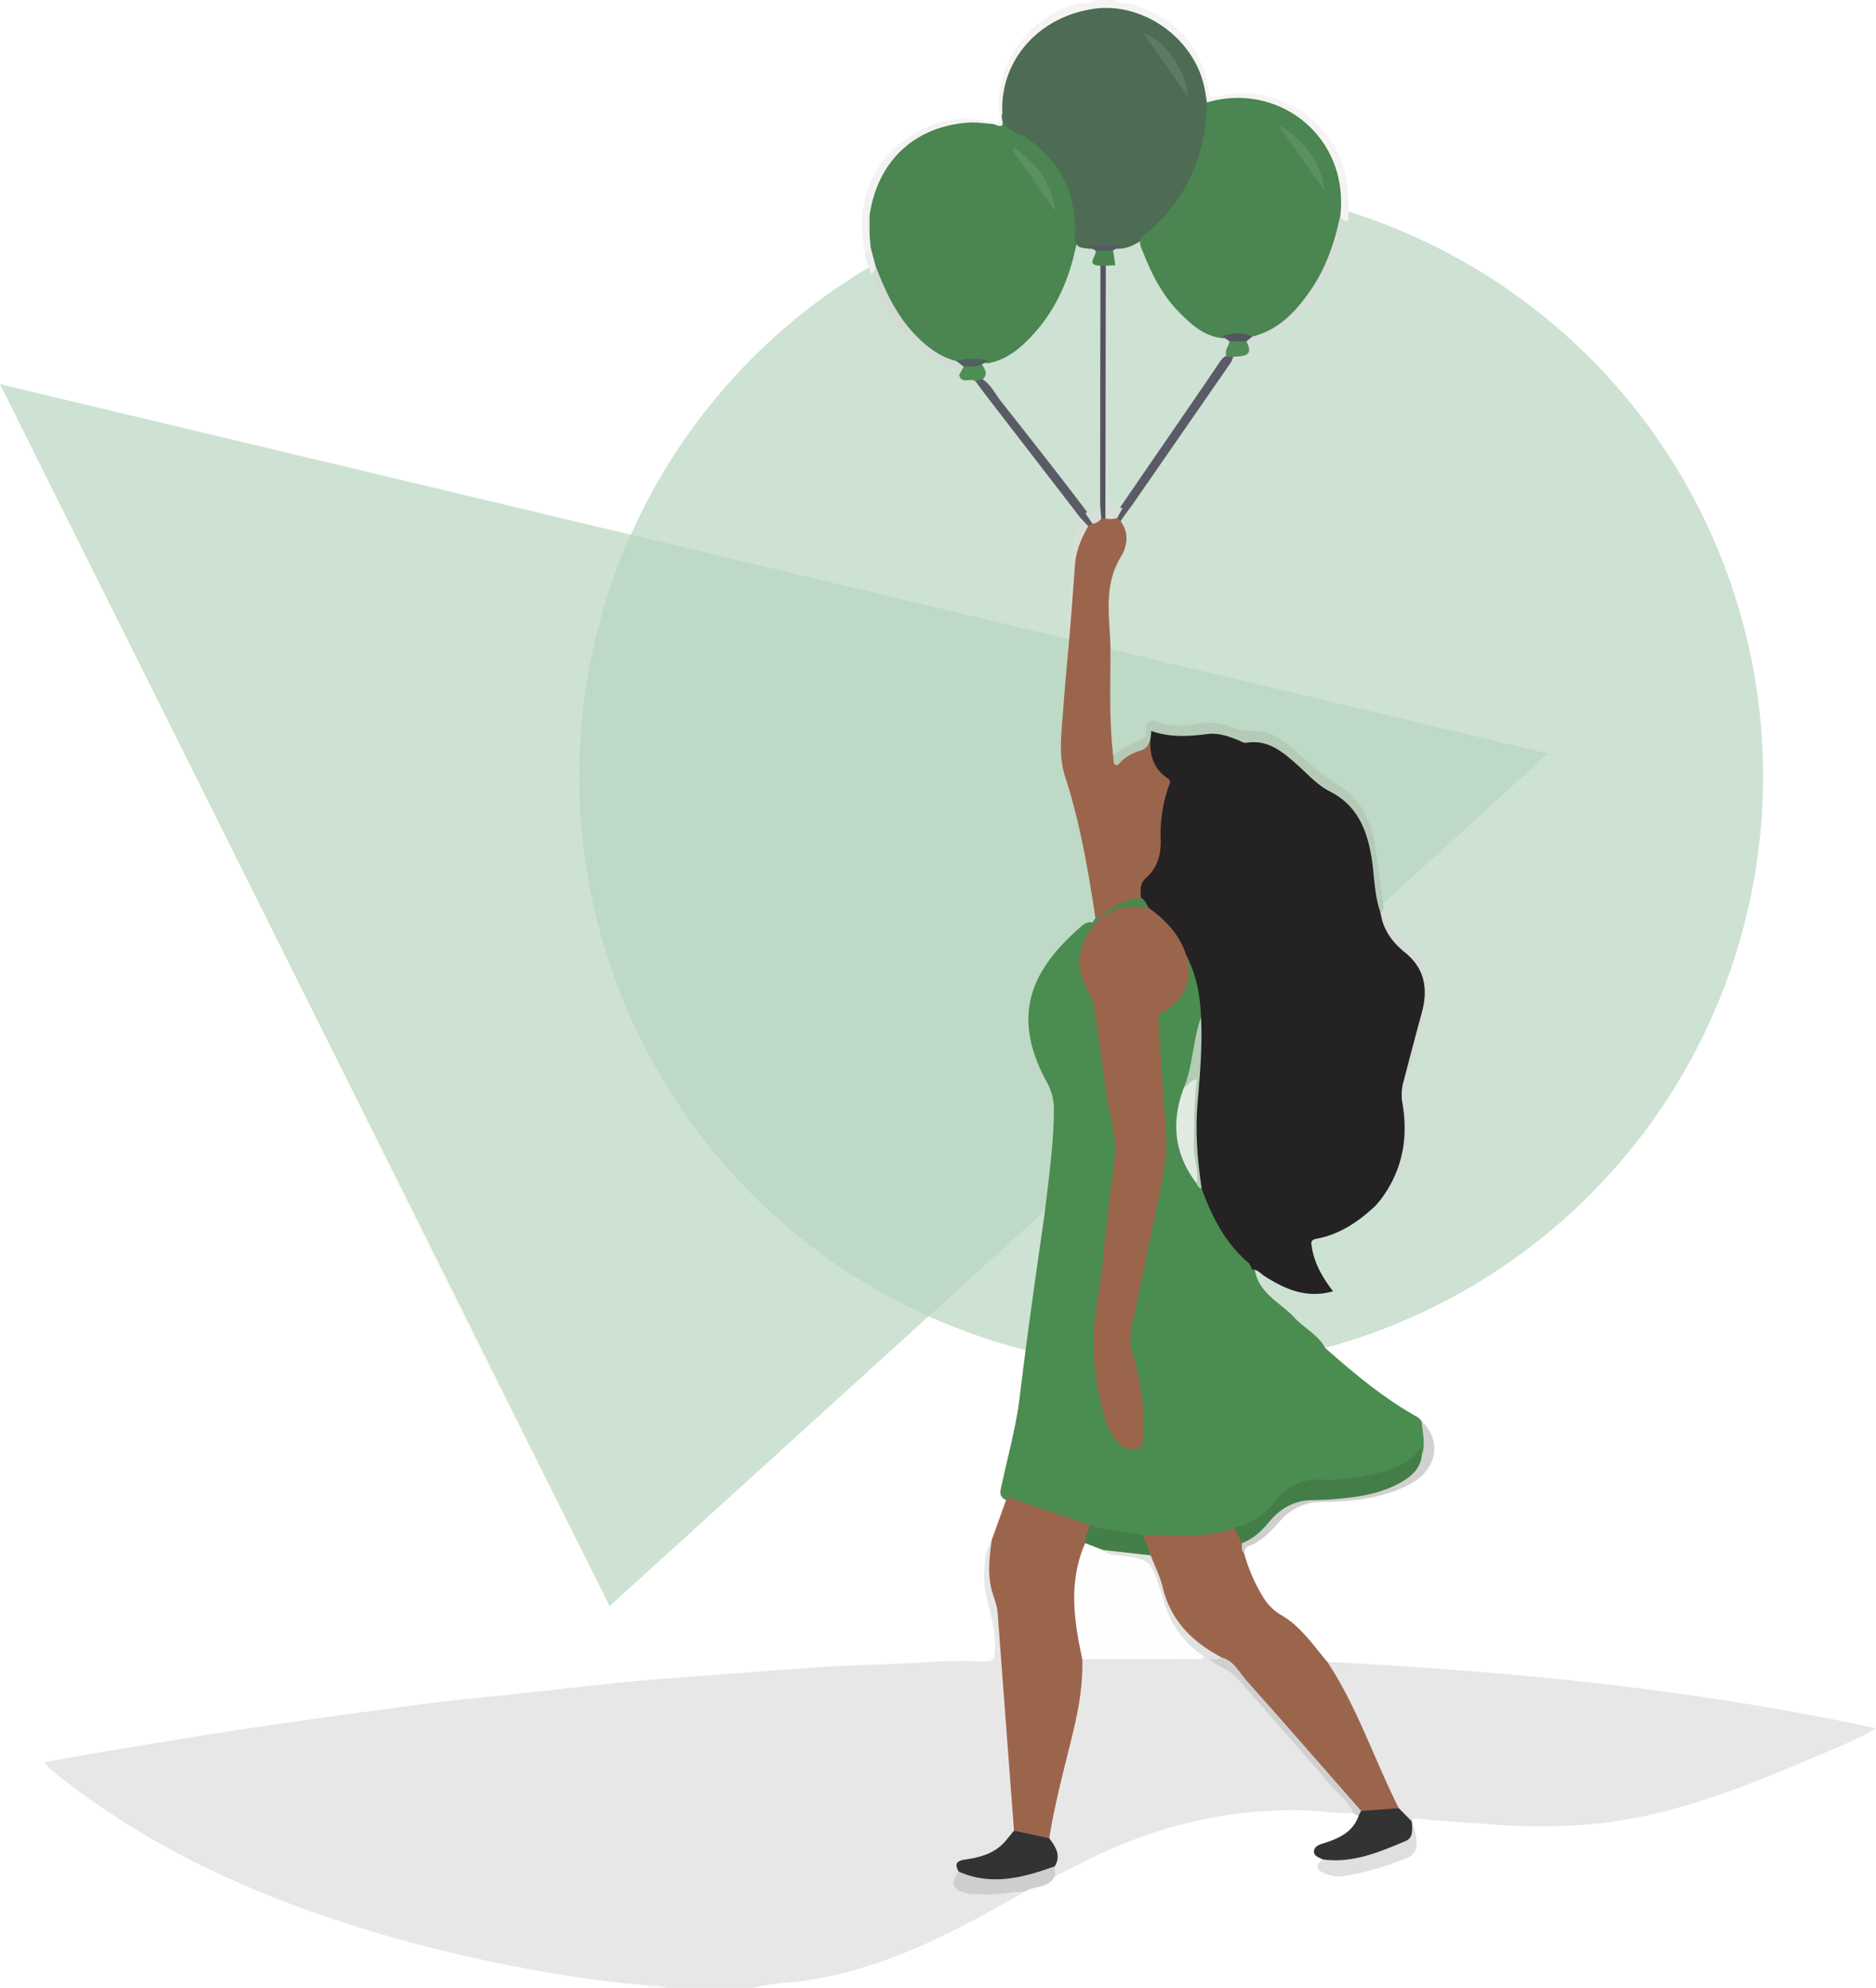 <?xml version="1.0" encoding="UTF-8"?> <svg xmlns="http://www.w3.org/2000/svg" viewBox="0 0 741.64 785.78"><g id="Layer_2" data-name="Layer 2"><g id="Layer_1-2" data-name="Layer 1"><polygon points="0 151.88 612 297.88 241 634.88 0 151.88" style="fill:#b8d6bf;opacity:0.7"></polygon><circle cx="463" cy="306.88" r="234" style="fill:#b8d6bf;opacity:0.7"></circle><path d="M405,747.8c-27.5,15.91-55.41,30.68-87.54,35.25-6.47.92-13.11.8-19.44,2.73H263c-2.2-1.35-4.81.29-7-1a450.13,450.13,0,0,1-51-7.21,558.46,558.46,0,0,1-84.41-22.81c-35.67-12.92-69.06-30.09-98.81-53.88-1.4-1.12-2.63-2.46-4.47-4.19,7.49-1.36,14.44-2.7,21.41-3.87,15-2.51,30-5,45-7.37s30.07-4.51,45.12-6.64c14.4-2,28.8-4,43.23-5.79,13.13-1.6,26.31-2.81,39.46-4.23,11.5-1.25,23-2.63,34.5-3.77,8.89-.89,17.81-1.53,26.72-2.21,17.66-1.34,35.32-2.69,53-3.9,6.78-.47,13.6-.69,20.36-.88,14.28-.4,28.54-2,42.85-1.23,3.53.19,4.13-.74,4.42-4.73.77-10.6-4.84-20.05-4.33-30.42.21-4.44.42-8.92,3-12.82a4.09,4.09,0,0,1,.94,3.72c-1.18,7.07,0,13.85,2,20.63s1.77,14.17,2.26,21.26c1.56,22.17,3.3,44.33,4.94,66.5a8.06,8.06,0,0,1-.1,1.48c-2.89,7.09-8.18,11.24-15.61,12.9-2.92.65-6.56.62-6.63,5.1-1.64,4.63-1.07,5.93,3.71,6.63a53.29,53.29,0,0,0,15.34-.12C401,746.64,403.18,746,405,747.8Z" style="fill:#e8e7e8"></path><path d="M441,0c2.16,1.93,5,1,7.53,1.9C465,7.67,475.27,18.61,477.88,36.08c.45,3,1.68,2.44,3.6,2,19.8-4.66,37.15,4.8,46.24,20.07,5.36,9,5.63,18.85,5.23,28.85a2.5,2.5,0,0,1-1.48.65c-1.7-.09-2.32-1.25-2.64-2.69.14-9.44-.94-18.55-6.3-26.75a39.3,39.3,0,0,0-40.14-17.41c-1.78.33-3.53,1-5.39.47-1.46-1.38-1.43-3.32-1.82-5.07-4.75-21.53-22.86-33.14-40.87-31.4-22.94,2.22-37.1,18.5-37,40.63-.6,5.19-.75,5.34-4.4,4.31.05-.28.09-.56.14-.84,3.41-1,1.94-3.93,1.82-5.85C393.7,23.89,408,6.17,425.43,1.6c2.52-.66,5.4.5,7.55-1.6Z" style="fill:#f4f4f4"></path><path d="M256,784.79c2.33.36,4.89-.92,7,1h-7C256,785.45,256,785.12,256,784.79Z" style="fill:#f5f5f5"></path><path d="M523.94,532.88c11.15,9.85,22.54,19.38,35.53,26.78a6.37,6.37,0,0,1,2.55,2.17c2.38,4.23,3.75,8.52.8,13.07-.89,1.72-.87-2.48-2.12-.28-2.77,4.9-7.84,6.51-12.75,8a72.51,72.51,0,0,1-24.07,3.51,22.22,22.22,0,0,0-19.52,9c-4.27,5.47-10.17,8.42-16.66,10.38-11.52,3.78-23.35,3-35.16,2.4-7.17-.9-14.41-1.4-21.35-3.64-11.28-3.39-22.32-7.5-33.47-11.32-3.23-1.42-2.15-4-1.64-6.35,2.48-11.48,5.65-22.82,7.06-34.52,2.89-24,6.33-47.89,9.76-71.79,1.64-13.84,3.64-27.64,3.73-41.62a21.78,21.78,0,0,0-2.79-10.93c-15.21-27.72-4.58-45.66,13.6-61.55,1.26-1.11,2.71-2,4.54-1.51a2.49,2.49,0,0,1,.56,1.57c-.21,1.89-1.34,3.39-2.1,5.05-2.8,6.13-2.94,12.36.2,18.3a39.5,39.5,0,0,1,4.07,14.27c1.48,12.91,3.13,25.83,6.14,38.45,2.57,10.81.38,21.21-.84,31.72-2,17.7-4.78,35.33-6.16,53.07a77.87,77.87,0,0,0,6,36.65,15.56,15.56,0,0,0,3.59,5.36c1.4,1.31,3.05,2.27,5,1.59s2.11-2.5,2.22-4.16c.46-6.85.34-13.8-1.68-20.31-3.74-12-3.11-23.79-.15-35.88,3.87-15.84,6.58-32,10.05-47.91a48,48,0,0,0,.62-14.43c-1.1-12.26-1.27-24.58-2.68-36.81-.7-6.06-.24-11.26,5.72-15.21a13.38,13.38,0,0,0,5.81-13.54c-.2-1.48-.5-3,.36-4.38,2-.92,2.74.79,3.13,2,2.33,7,4.72,13.95,4.19,21.49-1.89,6.35-2.45,13-3.88,19.41a74.74,74.74,0,0,1-2.83,9c-4.62,12.88-3.72,25.11,4.32,36.49a12.46,12.46,0,0,0,2.31,2.81c2,2.55,2.52,5.74,3.8,8.6,2.67,5.95,5.88,11.5,10.61,16.08,2.27,2.19,4.59,4.35,5.63,7.47,1.27,9.71,10.06,13.33,15.77,19.44C515.6,525.05,521.09,527.62,523.94,532.88Z" style="fill:#4b8c51"></path><polygon points="388.94 656.81 524.74 656.93 567.01 719.51 525 714.78 454.9 708.28 414.8 726.68 388.94 721.94 388.94 656.81" style="fill:#e8e7e8"></polygon><path d="M397.72,593c1.74-2.09,3.42-.22,4.92.27,9.44,3.09,18.82,6.38,28.22,9.6,1.14,2.73-.69,5.12-.88,7.7-5.8,15-4,30.13-.71,45.27.68,8-.47,15.91-2.32,23.65C423.49,694,420,708.5,416.7,723a8.7,8.7,0,0,1-1.39,3.69c-5.15.54-10.24.83-14.45-3.07q-3.24-43-6.45-85.91c-.23-3.22-1.57-6.09-2.36-9.13-1.72-6.6-.88-13.19,0-19.78Z" style="fill:#9b654c"></path><path d="M342,100c-4-19.23,1.65-36.75,20.14-47.49,9.66-5.61,20-7.4,30.93-3.59l-.15.18c-1.17,1.25-2.71,1.17-4.18,1a39.43,39.43,0,0,0-43.18,32c-.18,1-.41,1.94-.65,2.91a13.77,13.77,0,0,0,.06,8.26,12.55,12.55,0,0,1,.11,5C344.53,99.63,344,101.05,342,100Z" style="fill:#f2f3f2"></path><path d="M342,100c1.48-.06,2-1,2.15-2.3,3.08,1.56,2.59,4.62,3.06,7.29-.27,1.34-.13,3-2.19,3h-1C343.66,105.23,341.89,102.84,342,100Z" style="fill:#edeeed"></path><path d="M524.74,656.93c72.69,3.72,145,10.72,216.9,26.24-8.07,4.91-16.31,8-24.35,11.42-20.92,8.93-42,17.54-64.24,22.64-21.69,5-43.61,5.59-65.74,3.78-8.74-.72-17.51-1-26.22-2.17a3,3,0,0,0-3.16,1c-3.07-.37-3.91-3.3-5.79-5.05-6.32-12.3-12.28-24.77-17.56-37.55a100,100,0,0,0-8.49-15.83C525.22,660.07,523.8,658.84,524.74,656.93Z" style="fill:#e8e7e8"></path><path d="M414.8,726.68c2.26-14.29,6.11-28.23,9.48-42.26,2.28-9.45,3.84-18.87,3.61-28.58,1.92-1.66,4.27-1.58,6.58-1.58,13.37,0,26.74-.08,40.1,0a5,5,0,0,1,3.28.44c8.88,3.23,14.32,10.52,20.25,17.25,11.65,13.22,23.12,26.61,34.91,39.71,1.24,1.38,3.34,2.57,2,5-6.8.37-13.51-.92-20.32-1.05-30.67-.58-59.38,6.65-86.56,20.54-3.7,1.88-7.44,3.71-11.15,5.56-1.12-1-1.16-2.32-1.06-3.67C417.82,734.08,415.13,730.49,414.8,726.68Z" style="fill:#e8e7e8"></path><path d="M524.74,656.93C536.65,675,543.31,695.61,553,714.78c-4.38,2.14-9.05,2.36-13.79,2.09-6.37-3.36-10-9.55-14.51-14.71-12.55-14.33-25.32-28.45-37.67-42.94a13.36,13.36,0,0,0-4.83-3.42c-11.71-5.58-20-14.07-23.36-26.93-1.23-4.66-3.43-9-4.86-13.63-.52-2.83-3-5.21-2-8.41,11.23-.34,22.57,1.16,33.61-2.06.79-.23,1.54-.6,2.31-.9,2.51,1.17,3,3.6,3.77,5.9.5,1.38-.72,2.82.16,4.18a67.29,67.29,0,0,0,7.49,17.32,20.26,20.26,0,0,0,7.36,7.26C514.35,643,519.14,650.37,524.74,656.93Z" style="fill:#9b654c"></path><path d="M538.12,715.84,553,714.78q2.49,2.52,5,5.06l.27,1c.56,6.82-.11,8-6.44,10.32-6.72,2.47-13.51,4.75-20.63,5.71-2.9.38-6,1.16-8.25-1.82-1.39-.81-3.51-1.26-3.49-3.11,0-2.09,2.1-2.78,3.83-3.32,5.94-1.89,11.47-4.26,13.79-10.77A1.85,1.85,0,0,1,538.12,715.84Z" style="fill:#333"></path><path d="M522.88,735c11.84,1.65,22.34-2.86,32.82-7.26,2.92-1.22,2.64-4.27,2.5-7a18.69,18.69,0,0,1,1.79,7.08,6,6,0,0,1-4,6.72,116.24,116.24,0,0,1-25.23,7.14,13.78,13.78,0,0,1-6.82-1.08C520.44,739.4,519.82,737.53,522.88,735Z" style="fill:#dfdfdf"></path><path d="M417,737.74c0,1.35,0,2.7,0,4-2.6,4.8-8.16,3.68-12,6-5.93.14-11.78,1.56-17.74,1-1.32-.12-2.67.07-4-.15-6.62-1.15-7.8-3.63-4.31-8.85,3.74-.84,6.92,1.69,10.62,1.65a107.5,107.5,0,0,0,22.55-2.92C413.75,738.18,415.23,737.2,417,737.74Z" style="fill:#cecece"></path><path d="M538.12,715.84l-1.11,2-2-1.07c-1.81-4.86-6.2-7.69-9.35-11.45-11.81-14.11-24.27-27.68-36.26-41.65-3.19-3.72-7.89-4.81-11.41-7.82,1.4-1.67,3.21-.64,4.86-.72,5,1.31,7,5.91,10,9.27C508.06,681.42,523.05,698.67,538.12,715.84Z" style="fill:#d1d0d0"></path><path d="M562.1,575.12c1.62-4.44.21-8.86-.08-13.29,8,7.24,6.15,18.83-3.88,24.42-11.91,6.64-25,7.32-38.18,7.54a1,1,0,0,1,.24-1.39c4.44-1.41,9.11-1.2,13.66-1.84a76.83,76.83,0,0,0,13.95-3.27C554.23,585.11,558.68,580.75,562.1,575.12Z" style="fill:#d1d1d1"></path><path d="M520,593c0,.27,0,.53,0,.8a21.46,21.46,0,0,0-13.4,6.86c-3.83,4.06-7.38,8.57-13,10.51-1.26.43-1.54,1.63-1.75,2.79-1.27-1.1-.88-2.59-.92-4,5.19-4.65,9.87-9.88,15.31-14.19C510.08,592.71,514.74,590.72,520,593Z" style="fill:#cecfce"></path><path d="M417,737.74c-12.45,4.47-25,7.89-38,2.07-2.66-4.34,1.37-4.55,3.51-4.88,5.94-.94,11.3-2.67,15.25-7.5,1-1.26,2.07-2.51,3.11-3.77l13.94,3C417.27,730,419.6,733.39,417,737.74Z" style="fill:#333"></path><path d="M346.06,104.86c-.63-2.39-1.27-4.79-1.9-7.19-.12-1.58-.25-3.16-.38-4.74a26.15,26.15,0,0,1,0-7.9C347,63.6,361.57,49.9,383.05,48.45c3.26-.22,6.58.39,9.88.62,5.93,2.66,2.08-2.76,3.3-4,2.51,5.24,8.14,6.56,12.27,9.76,13.05,10.09,19.09,23.31,17.41,39.86-2.64,14.36-8,27.44-18.13,38.24-4.7,5-10,9.32-17,10.63a65,65,0,0,0-12.32,0c-7.73-.7-13.07-5.53-17.88-10.88C353.36,124.7,347.51,115.9,346.06,104.86Z" style="fill:#4b8551"></path><path d="M424.92,95.19c1.09-16.84-4.55-30.57-18.67-40.37a11.66,11.66,0,0,0-3-1.69c-4-1.27-6.74-3.56-7-8.05-1.08-20.93,14.09-38.4,36.13-41.59,19-2.75,39,11,43.54,30.17.54,2.25.82,4.57,1.23,6.85,1.43,1.89,1.32,4.12,1.07,6.24-2.36,19.64-10.14,36.31-26.67,48.13-2.82,1.76-5.69,3.37-9.15,3.44-4,0-7.94.05-11.91,0C428.2,98,425.68,98.16,424.92,95.19Z" style="fill:#4e6c53"></path><path d="M451,94c17.46-13.56,25.71-31.62,26.15-53.5,28-8.29,56,13.09,52.77,44.38-.85,18-9.52,31.93-22.59,43.5-3.46,3.06-7.6,5.35-12.54,5.33a38.28,38.28,0,0,0-11.41,0c-7.47-.79-12.58-5.53-17.48-10.55-6.88-7-11-15.73-14.55-24.76A5.64,5.64,0,0,1,451,94Z" style="fill:#4b8551"></path><path d="M495.05,133.06c10.71-2.66,17.53-10.18,23.4-18.83,6-8.9,9.33-18.9,11.45-29.34.2,1.16.67,2.07,2,2.12-4,20.67-12.37,38.36-33,47.49-2.54,1.12-5,2.15-3.4,5.8.89,2-.51,2.64-2.28,2.64-2.16,0-4.32,0-6.48-.06a1.89,1.89,0,0,1,0-2c2.71-1.15,6.41-1.37,5.46-5.9A2.69,2.69,0,0,1,495.05,133.06Z" style="fill:#d4ded6"></path><path d="M543.64,476.75c-6.66,6.2-14,11.21-23.14,12.92-2.51.47-2.18,1.58-1.88,3.44,1.06,6.4,4.15,11.82,8.38,17.33-10.4,2.93-18.79-.74-26.88-5.86-1.64-1-2.88-2.85-5.14-2.75-.44-.88-.67-2-1.36-2.6-9.25-7.87-14.51-18.22-18.56-29.36-4.24-9.75-3.93-20.1-3.29-30.29.76-12,1.16-24.11,2.72-36.09a9.84,9.84,0,0,1,.32-1.45c-.33-8.44-1.8-16.62-5.74-24.21-1.46-.69-2-2.13-2.62-3.44-2.94-6.29-8-10.7-13.16-15a20.74,20.74,0,0,1-3.21-5.11c-.86-3.2.13-5.86,2.34-8.2,3.91-4.11,5.26-9.19,5.16-14.66a52.83,52.83,0,0,1,2.52-18.65c.73-2.06.65-3.88-1.08-5.45-4.59-4.14-5.9-9.44-5.34-15.38a5.24,5.24,0,0,1,1-3.08,2.61,2.61,0,0,1,2.3-.71c6.71,2.13,13.69-.13,20.17.84,11.55,1.72,24,1.44,33.73,9.78,3.78,3.24,7.35,6.72,11.21,9.88a32.13,32.13,0,0,0,5.65,4.07c8.22,4.17,12.22,11.37,14.52,19.85,2.53,9.32,2.17,19.11,4.61,28.44a22.46,22.46,0,0,0,8.56,13.64c8.79,6.73,10.22,15.54,7.4,25.45-2.53,8.94-4.16,18.11-7.14,26.93a22.69,22.69,0,0,0-.4,10.87C557.68,452.71,554.36,465.83,543.64,476.75Z" style="fill:#242223"></path><path d="M454.05,358.82c6.83,4.9,12.41,10.78,15,19,2.6,9.85-.59,17.24-9.42,22.23-2,1.15-1.76,3.07-1.64,4.85.88,13.07,1.6,26.15,2.83,39.18,1,10.62-.94,20.83-3.1,31.07q-5.33,25.29-10.55,50.6c-1.17,5.63,1.3,10.81,2.4,16.12,1.76,8.45,3.22,16.88,2.47,25.55-.19,2.17-.1,4.61-2.72,5.31a7.06,7.06,0,0,1-7.23-2.4,26.13,26.13,0,0,1-5.68-11c-3.79-14.2-5.44-28.48-2.87-43.25,2.09-12.05,3-24.32,4.41-36.49.89-7.56,2-15.1,2.76-22.68.86-8.24-2.14-16-3.25-24-1.47-10.66-3-21.31-4.53-32-.37-2.62-.57-5.28-2-7.6-6-9.39-5.35-18.51,1.09-27.41a30.11,30.11,0,0,1,3.24-4.22,6.82,6.82,0,0,1,1.14-.79,52.65,52.65,0,0,1,6.47-3C446.66,357.25,450.49,356.35,454.05,358.82Z" style="fill:#9b654c"></path><path d="M520,593c-7.53-.28-13.46,2.81-18.2,8.52-3,3.61-6.33,6.81-10.86,8.46-1-2-2-4.07-3-6.1a27.9,27.9,0,0,0,16.21-10.5,20.78,20.78,0,0,1,18.1-8.52c8.5.39,16.78-1.05,24.91-3.26,5.61-1.53,10.83-4,14.51-9.39l.47,2.92c-.67,6-4.93,9.13-9.74,11.61-8.44,4.33-17.67,5.33-26.94,6C523.6,592.88,521.78,592.91,520,593Z" style="fill:#437e48"></path><path d="M473.05,467.8c-8.91-11.68-10.18-24.36-5-37.9a9.25,9.25,0,0,1,1.09-1.65c.93-1.11,1.75-2.94,3.4-2.31s.91,2.64.87,4c-.19,6.09-1.19,12.11-1,18.26a100.9,100.9,0,0,0,1.9,18.11C474.47,467.27,474.2,467.91,473.05,467.8Z" style="fill:#e0eae1"></path><path d="M452,606.83c1,2.66,1.95,5.31,2.92,8-5,2.75-9.89-.33-14.84-.11a13.85,13.85,0,0,1-3.35-.74c-2.62-1.2-5.91-1.1-7.68-4-.11-2.56,1.11-4.78,1.83-7.13C437.73,605.09,445,605.31,452,606.83Z" style="fill:#447e49"></path><path d="M473.05,467.8c1-5-1.2-9.66-1.12-14.58.15-8.79,0-17.59,1.29-26.45-2.78-.11-3.35,2.49-5.17,3.13,3.62-8.95,3.5-18.82,6.76-27.86.58,11.45-.44,22.85-1.39,34.22s0,22.46,1.64,33.61A2.69,2.69,0,0,1,473.05,467.8Z" style="fill:#b4cbb6"></path><path d="M436,361.89a10.51,10.51,0,0,1-4,4c0-.41-.05-.83-.08-1.25l1.17-1.81C433.75,361.63,434.58,360.88,436,361.89Z" style="fill:#5f8050"></path><path d="M346.06,104.86c3.68,9.77,8,19.2,15.22,26.94,4.69,5,9.94,9.19,16.78,10.91,1.56.08,3,.35,3.47,2.17-.07,1.61-.5,3-2.36,3.36-.36-2.51-2.52-2.66-4.32-3.49C358.94,137.36,349.17,124.94,345,108,346.25,107.23,345.89,106,346.06,104.86Z" style="fill:#d2dcd4"></path><path d="M427.11,204.68Q408.57,180.62,390,156.57c-1.41-1.84-2.77-3.72-4.15-5.58-.16-1.47.82-1.55,1.87-1.54,3.81,2.09,5.54,6.05,8.06,9.25,11.37,14.43,22.75,28.86,33.84,43.5,1,1.56,2.85,2.7,2.82,4.88a1.85,1.85,0,0,1-2.24,1.38C428.35,207.9,427.74,206.29,427.11,204.68Z" style="fill:#595b65"></path><path d="M427.11,204.68l3.14,3.35c.13.3.39.68.28.92-5.62,12.42-4.11,26-6.11,39-.22,1.46-.22,3-1.59,4h-.43l-.44,0a394.25,394.25,0,0,1,3.09-40C425.36,209.41,426.4,207.07,427.11,204.68Z" style="fill:#d7dfd7"></path><path d="M388.2,150.09a2.2,2.2,0,0,0-2.31.9c-1.76-2.09-5.73,1.23-6.72-2.75l1.83-3.31c2.13-1.71,4.56-1.64,7.06-1.2C389.16,145.83,391.09,147.91,388.2,150.09Z" style="fill:#4f8e55"></path><path d="M429,610l7,2.69c4.4,2.24,9.33,2.24,14,2.4,4,.14,5.16,2,6.26,5,1.74,4.64,3.39,9.32,5,14a34.82,34.82,0,0,0,11.1,16.16c1.54,1.25,3.24,2.41,3.62,4.59-1.48,1.62-3.43.95-5.18,1-14.3.06-28.6.05-42.91.06C424.49,640.47,422.37,625.12,429,610Z" style="fill:#fefefe"></path><path d="M343.76,85c0,2.63,0,5.27,0,7.9A8.89,8.89,0,0,1,343.76,85Z" style="fill:#edeeed"></path><path d="M439,255.94c0,14.32-.6,28.65,1.09,42.93,1.2,1.5,2.37,1.28,3.78.17,3.39-2.69,7.91-3.62,10.9-7-.36,6.35,1.23,11.88,6.82,15.6,1.71,1.13.74,2.35.33,3.48a57.28,57.28,0,0,0-3.06,21.06c.1,5.65-1.27,10.92-5.78,14.82-2.53,2.18-2.26,5-2,7.81-2.69,2.21-6.22,2.21-9.26,3.51-1.93,1.22-4,2.22-5.86,3.55l0,0-2.9,1c-2.88-18.87-6.06-37.65-12-55.92-2.73-8.45-1.4-17.5-.76-26.28.71-9.6,1.64-19.17,2.46-28.76s1.51-19.06,2.2-28.6c.4-5.57,2.54-10.5,5.22-15.28l1.68-1a7.46,7.46,0,0,1,3.16-2.78,7,7,0,0,1,2.13-.49,10.63,10.63,0,0,1,4.41.45A2.25,2.25,0,0,1,443,206c3.49,4.68,2.66,9.93.12,14.12C436.1,231.57,438.7,243.82,439,255.94Z" style="fill:#9b654c"></path><path d="M547,358.91l1,0c0,5,2.43,9,6.08,12,11,9,12.84,16.72,9.36,30.74-2.92,11.77-8.88,23.17-7.17,35.7,1.21,8.78,1.08,17.2-2.39,25.29-2.3,5.39-4.4,11.17-10.17,14.18,10.31-12.07,13.43-26,10.58-41.41A19.56,19.56,0,0,1,555,427c2.29-8.82,4.61-17.63,7-26.41,2.64-9.44,1.42-17.66-6.68-24.18-4.9-3.94-8.48-8.86-9.49-15.29C545.32,359.88,546,359.34,547,358.91Z" style="fill:#d4ddd5"></path><path d="M443,206l-1.26-1.19c-.83-1.94.66-3.17,1.39-4.65,12.66-18.62,25.55-37.08,38.17-55.73,1.1-1.63,2.08-3.44,4.18-4a2.06,2.06,0,0,1,2,.76l-.66,1.78q-19.59,28.31-39.19,56.6C446.07,201.67,444.5,203.8,443,206Z" style="fill:#5a5b66"></path><path d="M476,654.82a37.93,37.93,0,0,1-16-22.38c-.35-1.28-.78-2.53-1.2-3.78-4.14-12.32-4.14-12.32-16.94-13.83-2.12-.25-4.27-.41-5.84-2.14l18.87,2.11c1.61,4.18,3.71,8.25,4.74,12.57,3.14,13.21,11.69,21.65,23.21,27.73-1.47,1.27-3.24.51-4.86.72Z" style="fill:#e3e2e2"></path><path d="M401.06,58.41c8.42,6.19,14.94,13.72,16.09,25l-17-24.2Z" style="fill:#5b9161"></path><path d="M390.88,142.62,388,144.07c-2.21,1.18-4.6.84-7,.86l-2.94-2.22A24.56,24.56,0,0,1,390.88,142.62Z" style="fill:#51605e"></path><path d="M469.71,38.29c-6.29-8.92-11.9-16.88-17.61-25C459.54,14.73,469.2,27.94,469.71,38.29Z" style="fill:#5f7a64"></path><path d="M443.28,97.1,440,99a5.4,5.4,0,0,1-7,0c-1.07-.65-2.14-1.3-3.22-1.94Z" style="fill:#575963"></path><path d="M505.23,49.27c9.6,5.65,16.65,13.35,18.56,26.36C517.08,66.09,511.15,57.68,505.23,49.27Z" style="fill:#5b9161"></path><path d="M486.06,134.93l-3-2.09c4-1.25,8-1.57,12,.22l-2.29,1.86C490.53,136.74,488.3,136.64,486.06,134.93Z" style="fill:#555661"></path><path d="M486.06,134.93h6.7c3.29,6.43-1.74,5.69-5.33,6.18L485.1,141C483.64,138.66,485.85,137,486.06,134.93Z" style="fill:#528c59"></path><path d="M547,358.91l-1.12,2.16c-2.7-7.28-2.46-15-3.74-22.55-1.88-11-5.81-20.31-16.51-25.73-5-2.54-8.84-7-13.09-10.74-5.69-5-11.42-9.86-19.9-8.43-1,.17-2.17-.66-3.24-1.09-3.9-1.56-8-2.91-12.13-2.37-7.48,1-14.82,1.37-22.06-1.19-1.09.25-.3,2.6-2.19,1.95.13-6.62.23-6.7,6.66-5a27.29,27.29,0,0,0,12.24.38c4.66-.87,9.6-1,14.23.83A26.08,26.08,0,0,0,496.28,289c7.45-.05,12.47,4.94,17.49,9.39a124.49,124.49,0,0,0,16.39,12.78c9.14,5.74,12.31,15.14,13.77,25.25C545,343.88,546,351.4,547,358.91Z" style="fill:#b5cbb8"></path><path d="M453,290.92l2.19-1.95c-.13,1-.25,2.07-.38,3.11-.67,2.21-1.49,4-4.19,4.71a17.84,17.84,0,0,0-7.26,4.09c-.78.68-1.56,2.3-2.73,1.25-.64-.56-.36-2.14-.5-3.26C443.68,295.05,449,294,453,290.92Z" style="fill:#b5c9b5"></path><path d="M441,357.93c3.14-1.74,6.4-3.1,10.08-3.08,1.56.9,2.11,2.55,3,4-4-.77-8,0-11.95.18C441,359.38,440.8,358.86,441,357.93Z" style="fill:#51854e"></path><path d="M441,357.93l1.1,1.07a13.6,13.6,0,0,1-6.14,2.91C437.05,359.83,439.27,359.19,441,357.93Z" style="fill:#5c814f"></path><path d="M429.09,202.89c1.93-1,3.13-3.47,5.84-2.95,1.6,1.56,1.38,3.27.43,5.05a5.23,5.23,0,0,1-3.43,2.07Z" style="fill:#d7e0d8"></path><path d="M435.36,205c-.14-1.68-.29-3.37-.43-5.05q0-47.49.11-95c1-.52,1.87-.63,2.4.62.06,29.59.1,59.18-.09,88.78,0,3.49,2.59,7.16-.37,10.55Z" style="fill:#535460"></path><path d="M437,204.93q.09-50,.16-99.9c1.2-1.21,2.47-1.1,3.78-.19-2.55,1.25-3,3.36-3,6,.09,27.36.16,54.72-.05,82.08,0,4.59,1.26,7.25,5.87,7.95l-2.08,3.86A8.3,8.3,0,0,1,437,204.93Z" style="fill:#d6dfd8"></path><path d="M440.92,104.84l-3.78.19-2.1,0c-6.38-.09-1.06-4.08-2-6l7,0Z" style="fill:#4a8450"></path></g></g></svg> 